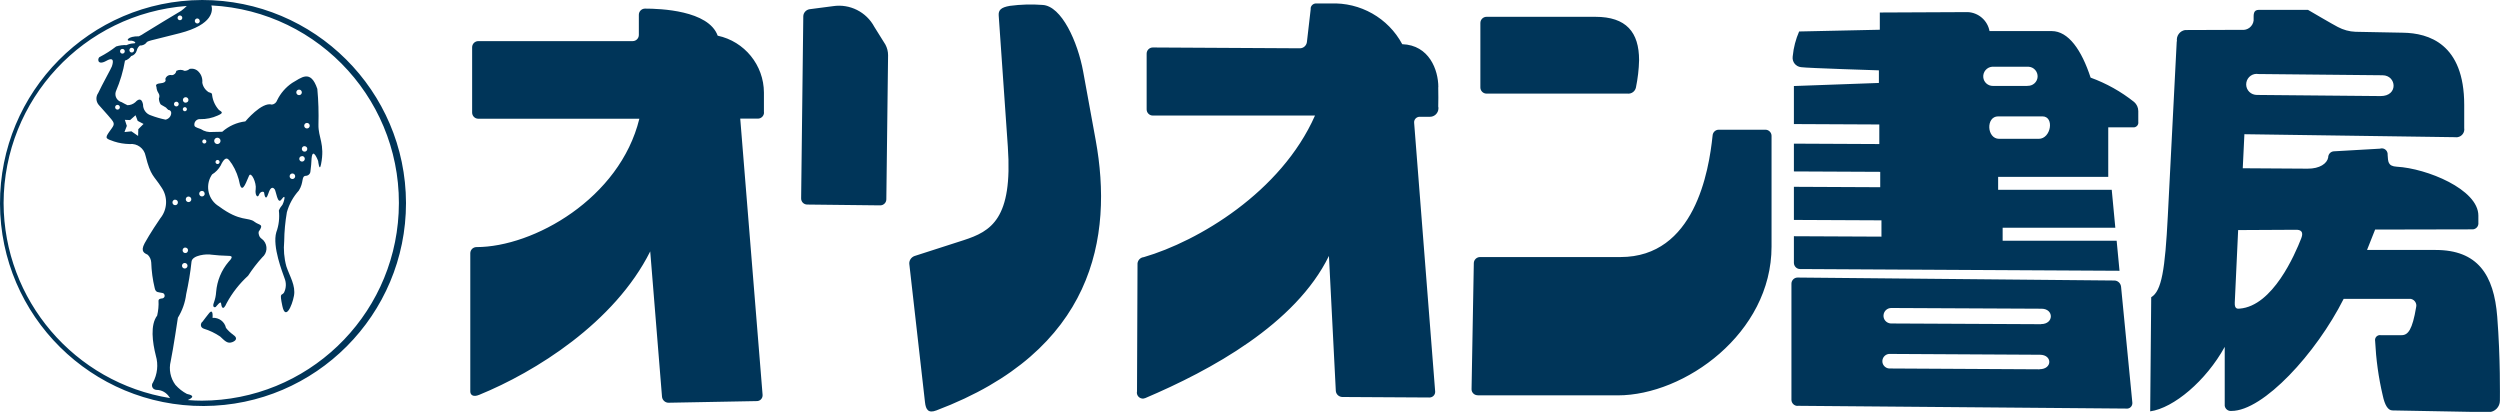 <?xml version="1.0" encoding="UTF-8"?><svg id="_レイヤー_2" xmlns="http://www.w3.org/2000/svg" width="243.84" height="40.17" viewBox="0 0 243.84 40.17"><defs><style>.cls-1{fill:#003559;fill-rule:evenodd;stroke-width:0px;}</style></defs><g id="_レイヤー_1-2"><path id="_シェイプ_orion" class="cls-1" d="m22.76,32.66c-.27-.19-.52-.42-.72-.68-.13-.61-.69-1.02-1.31-.98,0,0,.1-.98-.34-.45,0,0-.61.77-.64.83-.17.12-.21.36-.09.53.05.07.13.12.22.15.56.17,1.1.43,1.59.76.44.4.7.74,1.19.55s.44-.49.1-.7ZM19.72,0C8.78.04-.04,8.95,0,19.88c.04,10.94,8.95,19.76,19.88,19.72,10.9-.04,19.72-8.9,19.72-19.8C39.57,8.85,30.67,0,19.72,0Zm-.23,2.04c0,.14-.11.25-.24.25s-.25-.11-.25-.24c0-.14.11-.25.24-.25,0,0,0,0,0,0,.13,0,.24.11.24.24h0ZM.35,19.8C.38,9.71,8.16,1.34,18.22.58c-.17.17-.35.33-.54.47-.23.13-3.11,1.87-3.58,2.17-.17.12-.36.23-.55.32-1.1-.02-1.31.47-.89.43s.74.26.38.26c-.24.01-.48.07-.7.17-.34-.02-.68.03-1.01.13-.5.39-1.03.73-1.59,1.02-.25.09-.3.91.64.38s.55.47.53.55c-.03.13-.97,1.81-1.33,2.59-.25.35-.23.82.04,1.15.04.06.89.98,1.27,1.45s.19.58-.25,1.21-.3.64.49.92c.49.16,1,.24,1.52.25.74-.08,1.41.42,1.55,1.15.5,2.01.79,1.89,1.55,3.08.64.92.59,2.15-.12,3.02-.08.1-1.06,1.57-1.52,2.42s.02.98.3,1.13c.2.19.32.46.34.74.03.85.14,1.69.34,2.51.1.47.36.38.72.47.15,0,.26.14.25.29,0,.11-.09.21-.2.24-.23.02-.38.06-.4.21.03.49-.02.99-.13,1.47-.69.91-.46,2.61-.13,3.91.26.88.15,1.82-.28,2.62-.15.19-.12.47.07.62.08.06.18.1.29.1.51,0,.98.28,1.25.72.02.03.04.05.07.08C7.26,37.32.38,29.27.35,19.8ZM17.78,1.74c0,.13-.1.23-.23.23-.13,0-.23-.1-.23-.23s.1-.23.23-.23c0,0,0,0,0,0,.13,0,.23.1.23.23,0,0,0,0,0,0Zm-4.7,3.15c0,.13-.1.23-.23.23-.13,0-.23-.1-.23-.23,0-.13.1-.23.23-.23.13,0,.23.1.24.23,0,0,0,0,0,0h0Zm-.91.11c0,.13-.1.23-.23.23-.13,0-.23-.1-.23-.23s.1-.23.23-.23c0,0,0,0,0,0,.13,0,.23.1.23.23h0Zm-.94,5.46c0-.13.1-.23.23-.23.13,0,.23.1.23.23,0,.13-.1.23-.23.23,0,0,0,0,0,0-.13,0-.23-.1-.23-.23,0,0,0,0,0,0h0Zm.95,1.23l.51.02.53-.47.21.55.57.3-.51.51-.02.66-.65-.45-.68.07.23-.6-.19-.58Zm7.54,27.39c-.47,0-.93-.02-1.4-.06.83-.38.26-.52-.09-.6-.42-.22-.8-.52-1.12-.88-.49-.66-.66-1.51-.46-2.31.25-1.2.7-4.24.7-4.24.43-.7.71-1.48.81-2.3.23-1.05.41-2.11.52-3.17.07-.65,1.53-.77,1.93-.68.53.06,1.06.1,1.58.11.16.02.76-.07.11.58-.71.83-1.13,1.86-1.22,2.95-.02.34-.09.68-.21,1.01-.21.53.11.51.18.44s.48-.62.51-.35.16.87.55-.02c.54-1,1.25-1.9,2.09-2.67.41-.63.87-1.23,1.38-1.79.49-.41.55-1.14.14-1.63-.05-.06-.11-.11-.17-.16-.24-.15-.36-.43-.32-.71.55-.79.06-.6-.41-.97-.6-.48-1.39.04-3.46-1.5-1.04-.62-1.37-1.97-.75-3,.02-.04.05-.08.08-.12.35-.21.63-.51.83-.86.59-1.29.87-.4,1.1-.16.39.61.65,1.3.78,2.01.27.95.69-.48.9-.88s.73.72.64,1.32.19.92.32.56.48-.35.5-.21.14.94.41.09.55-.51.62-.42c.14.18.28,1.5.64,1.02.6-.81.19.41.12.49-.15.17-.27.36-.35.56.08.72,0,1.44-.25,2.12-.41,1.39.62,3.95.8,4.48.19.46.17.97-.05,1.41-.23.35-.46-.11-.16,1.31s.94.02,1.13-.99-.42-1.92-.74-2.88c-.22-.8-.29-1.64-.21-2.47.01-.94.1-1.88.26-2.81.22-.79.62-1.51,1.17-2.12.5-.79.23-1.38.65-1.43.26,0,.47-.19.48-.45,0,0,0,0,0,0,.06-.42.09-.83.11-1.25.11-1.18.64.25.64.25,0,0,.12,1.13.28.33.4-1.99-.28-2.61-.25-3.88.03-1.16,0-2.32-.11-3.48-.66-1.96-1.57-1.08-2.46-.58-.63.43-1.13,1.01-1.46,1.69-.08.23-.27.39-.51.42-.98-.3-2.59,1.64-2.59,1.64-.83.1-1.62.45-2.25,1.01l-.92.02c-.41.05-.83-.05-1.17-.28-.64-.21-.58-.27-.62-.32-.07-.29.11-.57.39-.64.06-.01.11-.02.17-.01.59.01,1.17-.11,1.7-.35.58-.25.46-.33.12-.55-.36-.4-.59-.9-.66-1.43,0-.25-.16-.23-.34-.3-.33-.21-.56-.55-.62-.93.04-.38-.08-.76-.34-1.04-.22-.26-.56-.37-.89-.3-.14.12-.32.19-.5.19-.25-.13-.55-.13-.8,0-.03.23-.21.41-.44.42-.27-.07-.55.09-.63.36,0,.01,0,.03,0,.04,0,0,.18.33-.46.39s-.41.3-.41.37c.01.21.08.41.19.58.11.16.13.36.05.53,0,.2.06.4.16.57.03.05.46.26.53.32.07.09.15.16.23.23.16,0,.29.14.28.3,0,0,0,0,0,0-.01.32-.24.58-.55.65-.49-.1-.97-.24-1.44-.42-.46-.14-.77-.58-.76-1.06-.18-.92-.74-.23-.74-.23-.21.19-.49.3-.78.3-.07-.02-.57-.3-.57-.3-.43-.11-.69-.55-.58-.98,0-.03.02-.06.03-.09.41-.96.71-1.96.88-2.98.24-.07.46-.23.6-.44.27-.07.48-.28.55-.55.04-.19.15-.36.3-.48.22.01.44-.07.6-.23.16-.25.12-.16,3.28-.97,3.3-.85,3.24-2.24,3.1-2.71,10.64.55,18.81,9.62,18.26,20.26-.53,10.23-8.96,18.26-19.2,18.29Zm-2.63-19.6c.15,0,.27.12.26.27,0,.15-.12.27-.27.26-.15,0-.26-.12-.26-.27,0-.15.12-.27.27-.27,0,0,0,0,0,0Zm-.12-9.33c0-.13.1-.23.23-.23.13,0,.23.1.23.23,0,.13-.1.23-.23.23,0,0,0,0,0,0-.13,0-.23-.1-.23-.23,0,0,0,0,0,0h0Zm1.14-.13c-.15,0-.27-.12-.27-.27s.12-.27.27-.27c.15,0,.27.12.27.27,0,.15-.12.26-.27.26h0Zm.28,9.15c.15,0,.27.12.27.27,0,.15-.12.27-.27.27-.15,0-.27-.12-.27-.27,0-.15.11-.27.26-.27,0,0,0,0,0,0h0Zm-.36-8.72c.11,0,.2.09.2.2,0,.11-.09.2-.2.2s-.2-.09-.2-.2.09-.2.2-.2h0Zm.05,13.7c.15,0,.27.12.26.27s-.12.27-.27.26c-.15,0-.26-.12-.26-.27,0-.15.12-.27.27-.27h0Zm-.06,1.5c.15,0,.27.12.27.27,0,.15-.12.27-.27.27-.15,0-.27-.12-.27-.27s.12-.27.27-.27h0Zm1.95-6.76c0,.15-.12.27-.27.27s-.27-.12-.27-.27.12-.27.27-.27c0,0,0,0,0,0,.15,0,.26.12.26.27h0Zm-.24-5.09c0-.11.09-.2.2-.2s.2.09.2.2c0,.11-.09.2-.2.2-.11,0-.2-.09-.2-.2,0,0,0,0,0,0h0Zm1.47.25c-.17,0-.31-.14-.31-.31,0-.17.14-.31.31-.31.17,0,.31.14.31.31,0,.17-.14.31-.31.31,0,0,0,0,0,0h0Zm.22,1.75c0,.11-.09.2-.2.2s-.2-.09-.2-.2c0-.11.09-.2.2-.2.11,0,.2.09.2.2h0Zm6.83,1.39c0-.15.12-.27.27-.27.15,0,.27.12.27.27,0,.15-.12.27-.27.27h0c-.15,0-.27-.12-.27-.26,0,0,0,0,0,0h0Zm1.46-2.93c.15,0,.27.12.26.27,0,.15-.12.27-.27.26-.15,0-.26-.12-.26-.27,0-.15.12-.27.27-.27h0Zm-.04-2c0-.15.12-.27.27-.27.15,0,.27.12.27.27,0,.15-.12.27-.27.27,0,0,0,0,0,0-.15,0-.27-.12-.27-.26,0,0,0,0,0,0h0Zm-.21,2.96c.15,0,.27.12.27.27s-.12.27-.27.27c-.15,0-.27-.12-.27-.27,0-.15.12-.26.27-.26h0Zm-.29-5.94c-.15,0-.27-.12-.27-.27,0-.15.12-.27.27-.27.15,0,.27.12.27.27h0c0,.15-.12.27-.27.27Zm45.34,1.69v-1.94c-.01-2.68-1.89-4.99-4.51-5.55-.89-2.47-5.61-2.64-7.09-2.64-.33,0-.6.27-.6.6v1.97c0,.33-.27.6-.6.6h-15.06c-.33,0-.6.27-.6.6v6.37c0,.33.27.6.6.6h15.71c-1.9,7.78-10.33,12.52-15.89,12.52-.33,0-.6.27-.6.6v13.48c0,.33.27.58.87.33,5.44-2.22,13.19-7.02,16.68-13.99l1.15,14.18c.03.33.32.59.65.58l8.6-.16c.31,0,.56-.25.56-.56,0-.02,0-.03,0-.05l-2.18-26.94h1.72c.33,0,.6-.27.6-.6m11.93,8.47c0,.33-.28.6-.61.59,0,0,0,0,0,0l-7.11-.08c-.33,0-.6-.27-.59-.61,0,0,0,0,0,0l.21-17.76c.01-.34.27-.62.6-.68,0,0,.82-.11,2.3-.3,1.63-.25,3.25.56,4.03,2.02l1.08,1.73c.17.32.26.67.26,1.03l-.17,14.05Zm2.24,6.31c-.03-.34.18-.66.51-.78l4.78-1.54c2.69-.87,4.81-2.08,4.32-9.12,0,0-.85-12.27-.89-12.79s.2-.8,1.09-.95c1.06-.14,2.12-.17,3.18-.09,1.86.09,3.44,3.6,3.97,6.51,0,0,.66,3.59,1.22,6.68,1.72,9.44-.15,20.55-15.54,26.36-.78.3-1.03-.07-1.11-.8l-1.53-13.49Zm51.6-17.25c0-1.68-.89-4.1-3.52-4.19-1.37-2.56-4.1-4.1-7-3.97h-1.33c-.28-.04-.55.15-.6.43,0,.04,0,.08,0,.13l-.37,3.21c-.05.34-.33.59-.67.6l-14.36-.08c-.33,0-.6.27-.6.6h0v5.44c0,.33.27.6.6.6h15.82c-3.31,7.49-11.42,12.27-16.7,13.81-.32.03-.57.28-.61.6l-.05,12.49c-.07.31.13.62.44.69.12.03.24.02.36-.03,6.37-2.71,14.66-7.2,17.92-13.87l.67,13.16c.02.33.3.59.63.6l8.5.05c.3,0,.55-.23.56-.53,0-.02,0-.04,0-.06l-2.05-26.2c-.03-.3.19-.56.49-.59.02,0,.04,0,.06,0h.96c.46.02.85-.35.86-.81,0-.07,0-.13-.02-.19.03-.86,0-.83,0-1.88m3.84,30.04c-.32,0-.59-.26-.59-.58,0,0,0-.01,0-.02l.22-12.28c0-.33.28-.6.61-.6h13.7c7.23,0,8.62-8.37,8.98-11.85.02-.32.28-.57.6-.57h4.55c.33,0,.6.27.6.6h0v10.8c0,8.46-8.49,14.51-14.99,14.51h-13.67,0Zm.87-29.42c-.33,0-.6-.27-.6-.6h0V2.24c0-.33.27-.6.6-.6h10.62c3.01,0,4.26,1.5,4.26,4.23-.02.9-.13,1.8-.31,2.68-.09.38-.45.63-.84.58h-13.73,0Zm53.94,26.88c1.26,0,1.26-1.4.05-1.41l-14.62-.08c-.39-.03-.73.27-.76.66-.03.39.27.73.66.76.05,0,.1,0,.15,0l14.51.08Zm.15-4.4c1.26,0,1.26-1.49.05-1.5l-14.62-.07c-.42-.02-.77.29-.8.71s.29.77.71.8c.05,0,.1,0,.14,0l14.51.07Zm-23.75,7.98c-.33,0-.6-.27-.6-.6v-11.32c0-.33.27-.6.6-.6l30.89.29c.34,0,.62.26.66.6l1.1,11.3c.03.29-.17.56-.47.59-.03,0-.05,0-.08,0l-32.1-.27Zm23.52-26.05c1.21,0,1.55-2.19.36-2.19h-4.32c-1.21,0-1.12,2.19.1,2.19h3.86Zm-1.1-5.17c.51.03.96-.36.99-.87.03-.51-.36-.96-.87-.99-.04,0-.08,0-.12,0h-3.46c-.51.05-.89.5-.85,1.02.04.49.46.86.95.85h3.37,0Zm8.99,18.04s-30.9-.17-31.17-.17c-.33,0-.59-.27-.6-.59v-2.61l8.54.04v-1.59l-8.54-.04v-3.23l8.42.04v-1.5l-8.42-.04v-2.71l8.33.04v-1.91l-8.33-.04v-3.71l8.29-.3v-1.23s-7.07-.22-7.6-.31c-.51-.06-.87-.51-.81-1.02,0-.03,0-.06.01-.08.08-.82.29-1.62.62-2.38l7.87-.17v-1.68s7.3-.04,8.58-.04c1.05.05,1.93.82,2.12,1.85h6.06c1.64,0,2.92,1.85,3.8,4.54,1.54.56,2.97,1.36,4.25,2.38.25.22.4.54.4.88v1.06c.04.26-.14.49-.4.53-.04,0-.09,0-.13,0h-2.4v4.83h-10.74v1.26h11.08l.35,3.7h-10.99v1.27h11.12l.28,2.94Zm11.23,3.11c-.03.64.28.6.49.58,3.21-.26,5.37-5.25,6-6.87.25-.64-.07-.82-.48-.82l-5.68.03-.33,7.08Zm14.22-20.15c1.75.01,1.57-2.01.21-2.03l-12.11-.12c-.56-.1-1.09.27-1.19.83s.27,1.09.83,1.19c.07.01.13.02.2.02l12.06.11m-19.86-5.34c-.08-.52.27-1.01.79-1.1l5.53-.02c.57.07,1.09-.34,1.16-.91,0-.04,0-.07,0-.11,0-.47-.05-.93.52-.93h4.78s2.49,1.46,2.91,1.67c.53.28,1.12.45,1.73.47,0,0,2.17.05,4.64.09s5.96,1.06,5.96,7.04v2.26c.07.42-.22.82-.65.89-.08.01-.17.01-.25,0l-20.54-.29-.16,3.32,6.32.04c1.2.01,1.9-.51,2.01-1.08,0-.31.21-.57.52-.61l4.53-.26c.3-.1.62.06.72.36.03.08.04.17.03.25.05.63,0,1.1.9,1.15,2.9.16,7.95,2.2,7.95,4.77v.68c.04.33-.19.62-.52.66-.06,0-.12,0-.18,0l-9.37.02-.79,1.99h6.69c4.1,0,5.69,2.42,6.01,6.51s.26,7.77.26,8.19c0,.61-.49,1.11-1.1,1.12-.04,0-.08,0-.12,0,0,0-8.86-.16-9.27-.17s-.73-.47-.94-1.47c-.41-1.74-.65-3.51-.74-5.3-.05-.27.12-.52.39-.57.05,0,.09-.01.14,0h2.05c.63,0,1.05-.52,1.42-2.73.09-.35-.13-.71-.48-.8-.02,0-.04,0-.06-.01h-6.53c-2.68,5.32-7.84,10.93-10.94,10.93-.32.04-.62-.19-.66-.51,0-.06,0-.12,0-.18v-5.56c-1.82,3.31-4.98,5.97-7.27,6.29l.1-11.13c1.02-.61,1.35-2.67,1.62-7.93.17-3.27.87-17.03.87-17.03"/></g></svg>